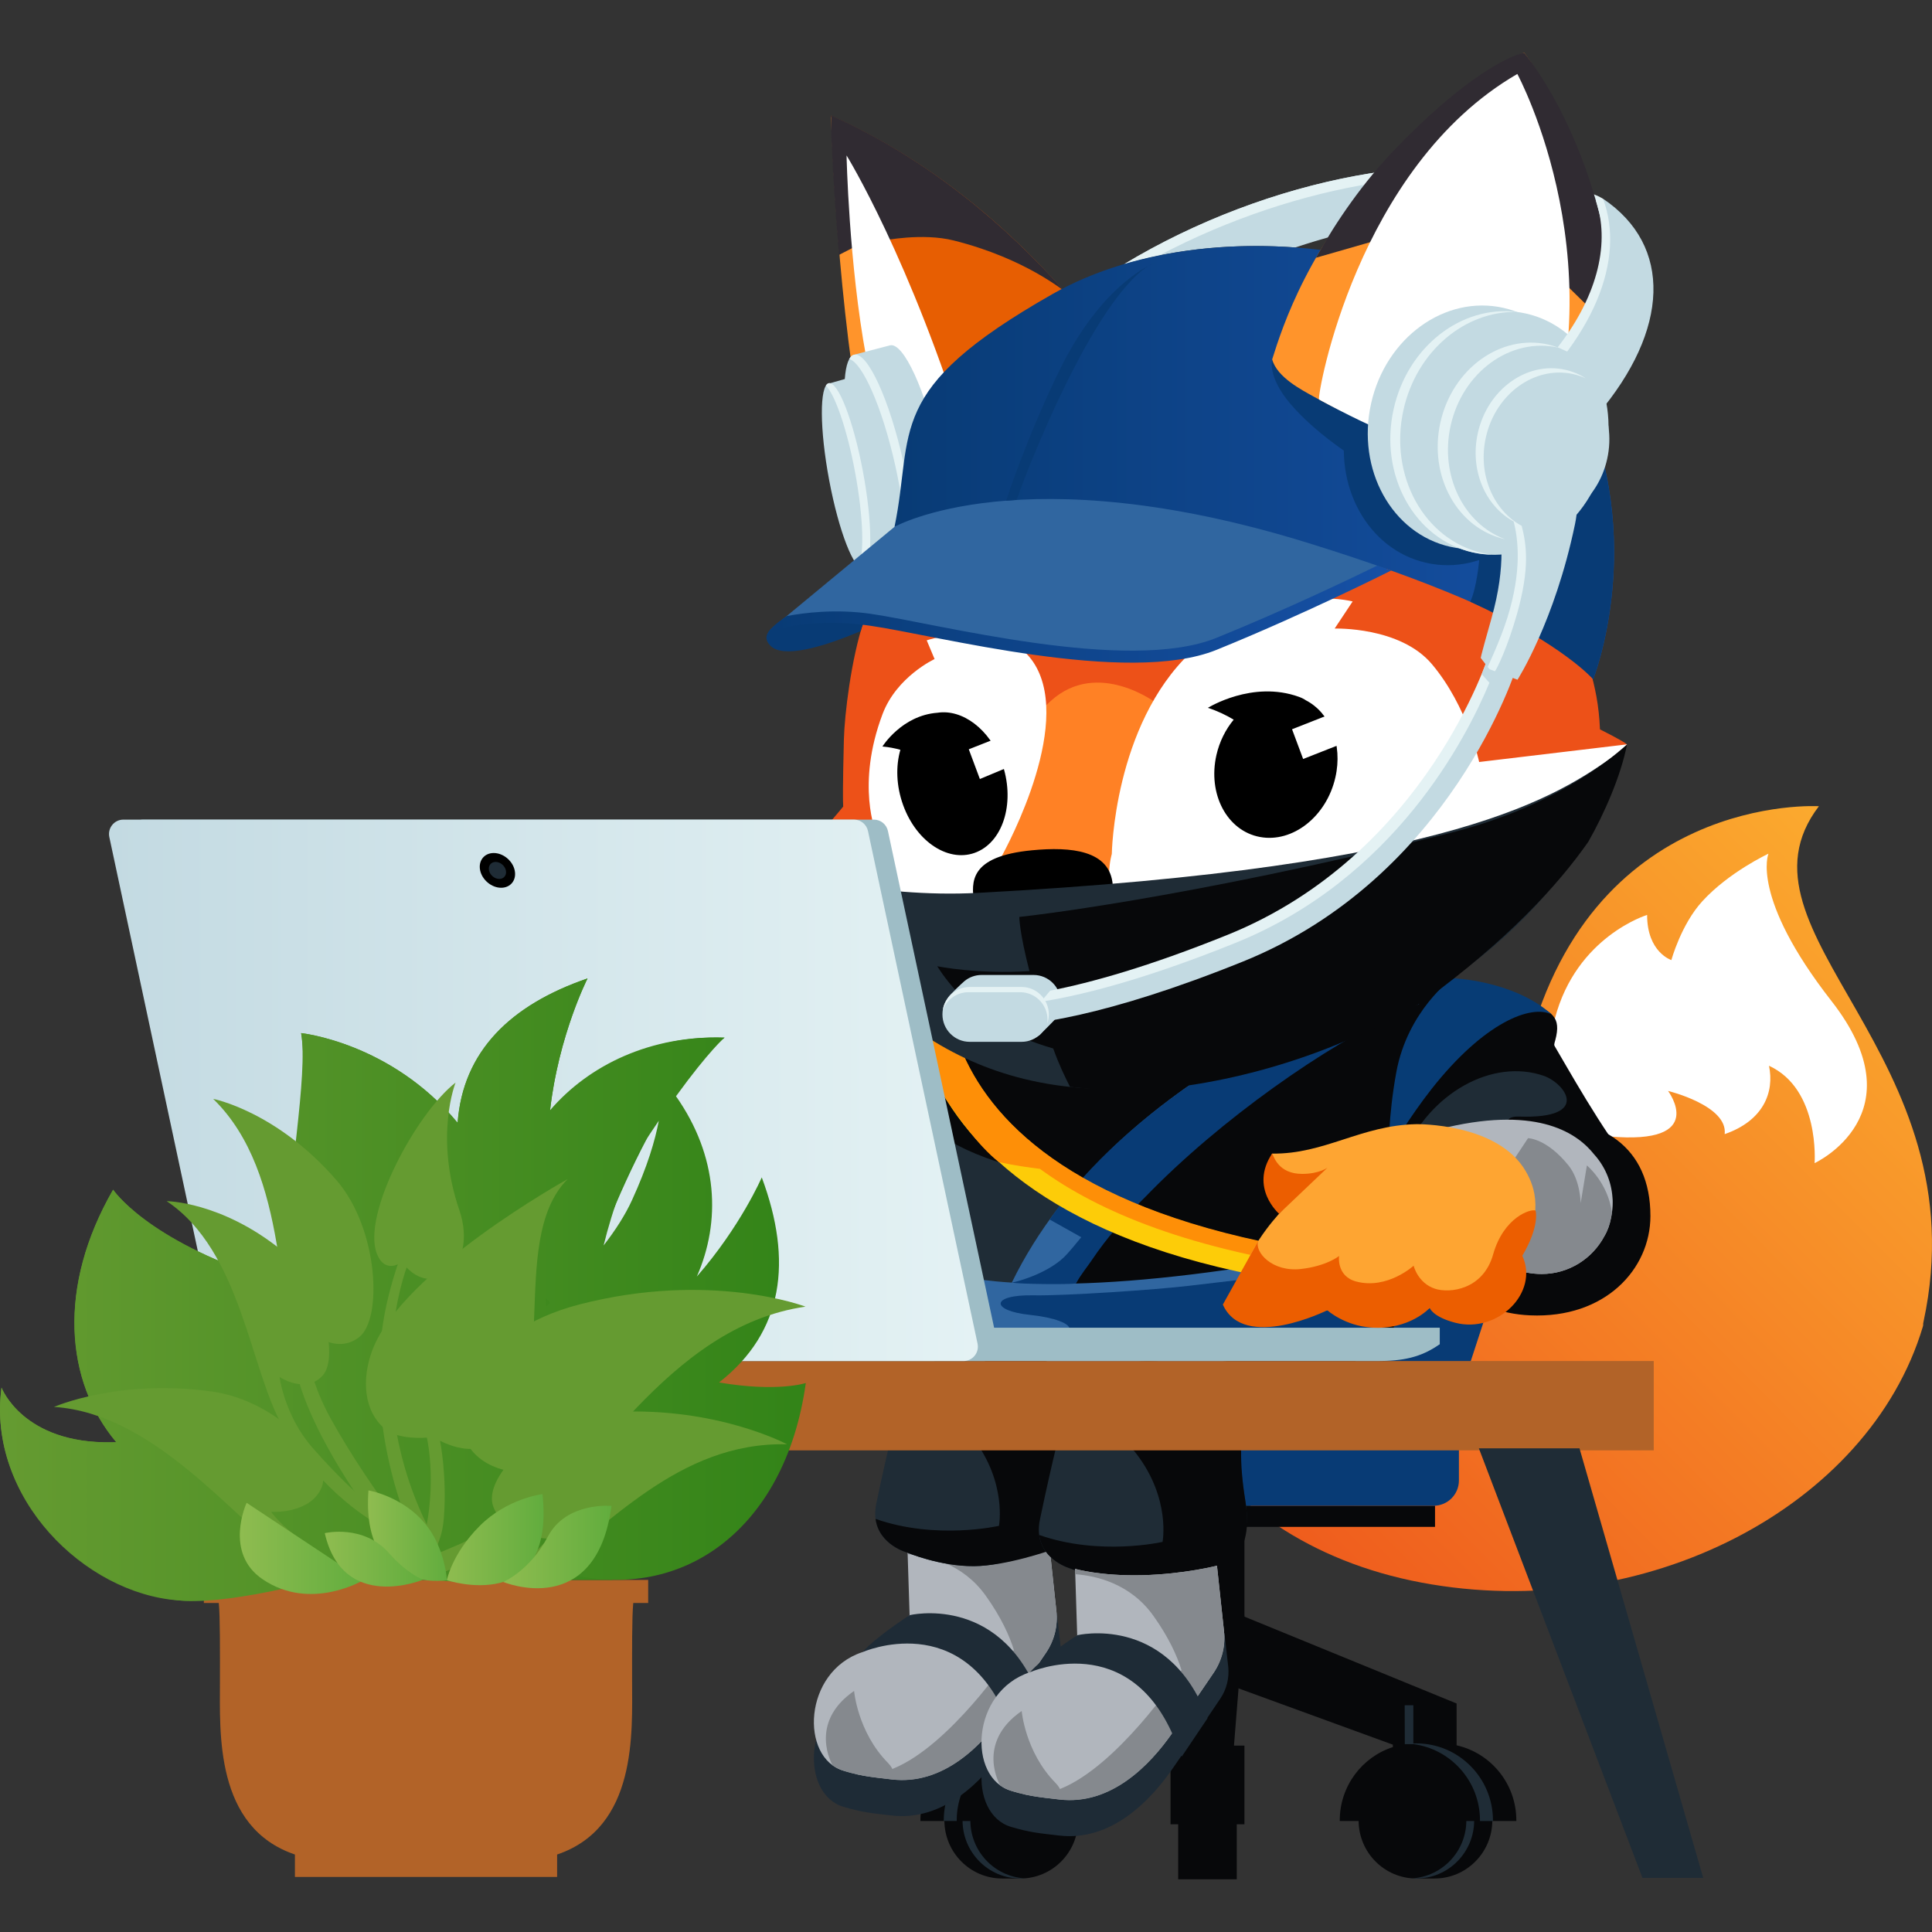 <svg width="200" height="200" viewBox="0 0 200 200" fill="none" xmlns="http://www.w3.org/2000/svg">
<rect x="0" y="0" width="200" height="200" fill="#333333" stroke="none"/>
<g clip-path="url(#clip0)">
<path fill-rule="evenodd" clip-rule="evenodd" d="M148.503 194.462C148.173 194.462 146.954 194.462 146.623 194.462C143.319 194.462 140.642 191.771 140.642 188.447C140.642 185.124 143.319 182.432 146.623 182.432C146.954 182.432 148.173 182.432 148.503 182.432C151.808 182.432 154.484 185.124 154.484 188.447C154.484 191.766 151.808 194.462 148.503 194.462Z" fill="#07080A"/>
<path fill-rule="evenodd" clip-rule="evenodd" d="M146.623 194.462C146.487 194.462 146.355 194.45 146.219 194.442C149.333 194.23 151.795 191.633 151.795 188.447C151.795 185.261 149.333 182.66 146.219 182.452C146.355 182.444 146.487 182.432 146.623 182.432C149.928 182.432 152.605 185.124 152.605 188.447C152.609 191.766 149.928 194.462 146.623 194.462Z" fill="#1F2C36"/>
<path fill-rule="evenodd" clip-rule="evenodd" d="M156.971 188.447C156.971 188.468 156.971 188.493 156.971 188.513H154.55H141.113H138.692C138.692 188.493 138.692 188.468 138.692 188.447C138.692 184.895 141.001 181.887 144.19 180.857V180.608L127.353 174.468L128.551 167.243L150.787 176.345V180.674C154.327 181.476 156.971 184.646 156.971 188.447Z" fill="#07080A"/>
<path fill-rule="evenodd" clip-rule="evenodd" d="M154.551 188.513H153.208C153.208 188.493 153.208 188.468 153.208 188.447C153.208 184.397 150.201 181.061 146.309 180.55L146.322 180.554H145.425L145.413 176.528H146.309V180.487C146.413 180.483 146.516 180.475 146.619 180.475C150.998 180.475 154.551 184.048 154.551 188.451C154.555 188.468 154.551 188.489 154.551 188.513Z" fill="#1F2C36"/>
<path fill-rule="evenodd" clip-rule="evenodd" d="M97.763 188.447C97.763 185.124 100.44 182.432 103.745 182.432C104.075 182.432 105.294 182.432 105.625 182.432C108.929 182.432 111.606 185.124 111.606 188.447C111.606 191.771 108.929 194.462 105.625 194.462C105.294 194.462 104.075 194.462 103.745 194.462C100.44 194.462 97.763 191.766 97.763 188.447Z" fill="#07080A"/>
<path fill-rule="evenodd" clip-rule="evenodd" d="M99.643 188.447C99.643 185.124 102.32 182.432 105.625 182.432C105.761 182.432 105.893 182.444 106.029 182.452C102.915 182.664 100.453 185.261 100.453 188.447C100.453 191.633 102.915 194.234 106.029 194.442C105.893 194.45 105.761 194.462 105.625 194.462C102.32 194.462 99.643 191.766 99.643 188.447Z" fill="#1F2C36"/>
<path fill-rule="evenodd" clip-rule="evenodd" d="M101.461 180.674V176.345L123.697 167.243V174.904L108.062 180.608V180.857C111.251 181.891 113.56 184.895 113.56 188.447C113.56 188.468 113.56 188.493 113.56 188.513H111.139H97.702H95.281C95.281 188.493 95.281 188.468 95.281 188.447C95.277 184.646 97.921 181.476 101.461 180.674Z" fill="#07080A"/>
<path fill-rule="evenodd" clip-rule="evenodd" d="M97.698 188.447C97.698 184.043 101.25 180.471 105.629 180.471C105.732 180.471 105.835 180.479 105.939 180.483V176.524H106.835V180.67H105.939V180.546C102.047 181.056 99.04 184.392 99.04 188.443C99.04 188.464 99.04 188.489 99.04 188.509H97.698C97.698 188.489 97.698 188.468 97.698 188.447Z" fill="#1F2C36"/>
<path fill-rule="evenodd" clip-rule="evenodd" d="M128.823 180.703H127.741L128.819 167.231H121.173L122.251 180.703H121.173V188.846H121.966V194.545H128.03V188.846H128.823V180.703Z" fill="#07080A"/>
<path d="M128.823 149.043H122.264V167.418H128.823V149.043Z" fill="#07080A"/>
<path fill-rule="evenodd" clip-rule="evenodd" d="M199.118 136.842C199.036 137.162 199.143 137.046 199.044 137.362C193.467 155.977 170.235 168.17 147.148 163.829C124.061 159.487 113.308 139.559 118.881 120.944C119.926 117.45 118.162 114.903 120.33 111.966C122.313 117.134 135.924 128.305 142.877 129.61C153.427 131.595 155.844 118.505 157.847 109.74C164.192 81.948 188.291 83.46 188.291 83.46C178.324 96.521 205.1 109.1 199.118 136.842Z" fill="url(#paint0_linear)"/>
<path fill-rule="evenodd" clip-rule="evenodd" d="M187.845 120.408C187.845 120.408 188.428 112.764 183.124 110.326C183.706 113.051 182.558 116.013 178.538 117.404C178.881 114.438 172.664 112.93 172.677 112.934C172.677 112.934 176.936 118.576 166.575 117.641C164.655 117.467 160.007 115.523 160.007 115.523C157.95 113.869 160.805 116.212 159.57 113.25C159.764 109.561 160.016 109.067 160.962 105.44C163.184 96.936 170.508 94.714 170.508 94.714C170.508 98.585 173.02 99.387 173.02 99.387C173.02 99.387 174.023 95.707 176.221 93.301C178.985 90.273 183.07 88.374 183.07 88.374C183.07 88.374 181.178 92.853 189.593 103.625C198.763 115.365 187.845 120.408 187.845 120.408Z" fill="white"/>
<path fill-rule="evenodd" clip-rule="evenodd" d="M150.486 146.306H126.833L135.92 118.501H159.574L150.486 146.306Z" fill="#083B75"/>
<path d="M148.553 155.873H112.618V158.062H148.553V155.873Z" fill="#07080A"/>
<path fill-rule="evenodd" clip-rule="evenodd" d="M148.416 155.873H113.44V149.937H151.027V153.247C151.031 154.697 149.862 155.873 148.416 155.873Z" fill="#083B75"/>
<path fill-rule="evenodd" clip-rule="evenodd" d="M91.034 137.299L98.28 130.241C100.25 135.417 101.952 142.467 101.952 142.467C101.866 142.862 101.771 143.257 101.676 143.647H148.429L147.305 142.916C147.305 142.916 140.171 141.599 137.953 142.438L144.542 138.23C144.542 138.23 143.682 135.002 143.368 130.773C143.666 130.981 143.963 131.188 144.285 131.409C144.285 131.409 146.884 129.942 150.201 129.556C150.337 131.421 154.125 131.01 161.053 131.01C169.066 131.01 169.678 123.279 168.81 121.538C166.179 115.365 160.297 112.519 160.863 109.009C161.148 105.943 159.991 107.663 157.591 106.732C156.385 106.263 157.88 105.378 155.872 106.096C155.426 105.843 154.988 105.648 154.567 105.531C155.864 104.119 156.657 103.35 156.657 103.35L146.739 100.069L98.14 101.921L98.094 101.194L94.736 102.054L94.455 102.067C94.455 102.067 94.434 102.096 94.401 102.142L91.125 104.385C91.125 104.385 89.271 109.083 86.247 111.883C84.268 113.715 81.744 115.934 80.125 116.304C74.602 117.683 70.376 122.477 70.145 128.181C69.872 134.96 75.354 140.457 82.389 140.457C85.664 140.452 88.696 139.26 91.034 137.299ZM145.074 120.595C145.074 120.595 145.698 120.724 146.52 121.143C147.702 121.742 149.292 122.93 150.056 125.161C150.052 125.206 150.052 125.248 150.048 125.293C147.454 125.946 147.342 130.029 147.342 130.029L143.406 128.999L145.074 120.595Z" fill="#1F2C36"/>
<path d="M103.795 140.943C108.173 140.353 110.164 142.089 104.782 138.595C104.282 138.271 104.48 137.316 105.071 136.045C101.77 134.699 99.374 141.541 103.795 140.943Z" fill="#07080A"/>
<path d="M105.757 120.998C112.358 122.693 113.159 124.404 113.159 124.404C113.159 124.404 106.996 131.907 105.067 136.045C105.257 136.124 105.451 136.223 105.645 136.36C108.983 138.679 117.245 141.138 117.245 141.138L118.422 142.895L101.609 141.387C101.787 142.089 101.89 142.505 101.89 142.505C101.824 142.804 101.754 143.099 101.684 143.398L139.46 145.014L146.896 143.647C146.896 143.647 140.167 141.603 137.949 142.442L144.475 138.271C144.475 138.271 143.616 135.044 143.302 130.814C143.6 131.022 143.897 131.23 144.219 131.45C144.219 131.45 144.446 131.321 144.851 131.134C144.537 130.495 144.273 129.859 144.075 129.228L143.356 129.041L145.169 120.661C145.169 120.661 145.132 119.639 145.206 119.681C148.011 113.026 154.571 109.561 159.793 111.364C162.04 112.141 164.77 115.834 157.281 115.589C152.179 115.423 164.51 124.641 162.994 125.318C161.313 126.07 163.172 123.856 159.85 123.694C155.059 123.461 151.993 124.247 150.019 125.306C150.023 125.318 149.994 125.26 149.99 125.306C147.396 125.958 147.293 130.071 147.293 130.071L146.756 129.93C146.743 130.083 146.739 130.233 146.735 130.382C147.693 130.058 148.862 129.751 150.139 129.601C150.205 130.129 150.296 130.644 150.399 131.151C152.237 129.938 154.629 128.87 156.711 129.568C160.4 130.802 159.532 125.252 159.607 129.066C167.534 128.97 169.108 128.322 169.512 126.116C169.88 124.105 169.975 122.755 169.108 121.019C165.844 117.022 162.118 110.263 160.862 108.165C161.709 105.482 160.962 104.829 158.562 103.899C157.355 103.429 155.112 103.683 153.101 104.401C152.654 104.148 154.922 105.693 154.501 105.581C155.798 104.169 156.591 103.4 156.591 103.4L146.673 100.118L145.132 100.177C141.848 101.099 117.431 107.887 112.849 107.384C110.652 107.143 107.388 104.534 104.447 101.73L98.069 101.975L98.024 101.248L94.665 102.108L94.385 102.121C94.385 102.121 94.364 102.15 94.331 102.196L92.633 103.359C90.621 109.54 91.509 117.342 105.757 120.998Z" fill="#07080A"/>
<path d="M156.463 117.903C151.506 117.114 149.866 122.244 149.866 122.244C149.866 122.244 151.708 120.931 153.295 120.915C158.941 120.852 159.264 118.352 156.463 117.903Z" fill="#07080A"/>
<path fill-rule="evenodd" clip-rule="evenodd" d="M146.892 99.545C146.892 99.545 146.289 99.238 146.376 100.895C146.52 100.85 146.594 100.829 146.594 100.829L146.892 99.545ZM146.892 103.945C146.557 102.524 146.413 101.556 146.376 100.895C143.608 101.73 115.506 110.704 104.741 132.775C95.764 132.21 93.575 129.963 93.575 129.963C93.575 129.963 92.398 130.013 93.116 135.571C93.319 137.133 94.224 139.098 94.224 139.098C94.224 139.098 98.177 146.804 137.498 139.048C139.047 136.892 142.93 133.527 139.762 129.265C127.308 131.72 118.112 132.692 111.354 132.871C118.096 120.67 137.312 107.509 146.892 103.945ZM95.868 120.645C89.13 104.426 98.507 101.269 98.507 101.269C89.031 103.089 84.962 107.762 84.962 107.762C84.975 107.771 84.119 110.309 88.353 113.516C93.484 117.392 91.914 117.878 95.868 120.645Z" fill="#3066A0"/>
<path d="M170.851 125.879C170.851 131.384 166.162 136.502 158.396 136.165C152.043 135.891 147.953 131.616 147.953 126.112C147.953 120.607 152.043 116.125 158.396 115.826C165.84 115.473 170.851 118.717 170.851 125.879Z" fill="#07080A"/>
<path fill-rule="evenodd" clip-rule="evenodd" d="M105.096 138.425C99.135 138.242 93.414 136.041 91.377 135.272C91.741 136.581 92.373 137.848 92.373 137.848C92.373 137.848 103.237 144.137 140.084 138.384C147.479 135.733 143.187 130.806 143.187 130.806C143.187 130.806 134.863 131.691 123.173 133.095C119.616 133.523 110.131 134.155 106.988 134.092C102.522 134.005 102.51 135.696 106.645 136.119C111.668 136.643 112.978 138.666 105.096 138.425Z" fill="#083B75"/>
<path d="M108.661 126.245L111.932 128.077C110.796 129.452 111.164 129.016 110.495 129.78C108.793 131.724 105.41 132.663 104.745 132.775C105.625 132.937 110.478 132.979 111.362 132.871C111.941 131.882 112.655 130.997 112.932 130.582C112.957 130.548 112.978 130.511 113.002 130.478C114.547 128.176 116.452 125.979 118.575 123.893C126.357 115.838 137.379 108.19 144.777 104.829H143.662C143.496 104.921 143.335 105.016 143.166 105.108C142.637 104.813 140.142 104.115 138.535 103.633C132.174 106.416 116.914 114.351 108.661 126.245Z" fill="#083B75"/>
<path fill-rule="evenodd" clip-rule="evenodd" d="M150.337 101.265C150.337 101.265 145.715 104.618 144.546 110.994C143.695 115.643 143.756 119.241 143.756 119.249C143.756 119.249 145.905 115.639 148.193 112.735C153.642 105.818 158.504 103.953 160.635 105.016C156.653 101.452 150.337 101.265 150.337 101.265Z" fill="#073C75"/>
<path fill-rule="evenodd" clip-rule="evenodd" d="M144.38 131.305C144.298 134.744 139.688 133.519 136.552 133.099C87.705 126.535 94.376 96.67 94.376 96.67L98.342 96.035C98.342 96.035 90.183 123.449 139.031 130.013C141.005 130.278 140.832 130.54 142.583 130.802L144.38 131.305Z" fill="#FDCC08"/>
<path fill-rule="evenodd" clip-rule="evenodd" d="M144.261 130.848C143.947 132.119 139.758 131.641 138.275 131.442C123.387 129.439 113.795 125.505 107.653 120.998C106.571 120.869 104.98 120.645 103.402 120.296C101.234 118.621 98.796 115.115 97.784 113.57C93.546 106.478 93.963 99.778 94.261 97.559L97.202 96.4C97.293 96.355 97.388 96.313 97.483 96.271L98.416 96.114C98.416 96.114 90.2 123.399 139.047 129.963C140.601 130.17 143.36 130.602 143.546 129.589C144.207 129.909 144.372 130.395 144.261 130.848Z" fill="#FE8F07"/>
<path fill-rule="evenodd" clip-rule="evenodd" d="M119.996 112.012C100.589 113.769 89.217 103.454 82.025 89.92C85.437 86.629 88.048 83.127 88.048 83.127C88.048 83.127 87.792 85.558 88.023 76.327C88.382 62.144 96.016 44.692 114.283 40.396C114.287 40.392 114.605 40.724 114.605 40.72C135.342 35.494 162.705 41.697 165.497 75.533C165.497 75.537 165.456 75.745 165.456 75.749C165.716 76.106 167.893 76.692 168.327 77.079C162.936 95.499 141.745 110.039 119.996 112.012Z" fill="#FF8125"/>
<path fill-rule="evenodd" clip-rule="evenodd" d="M162.965 64.321C163.94 67.744 165.419 70.444 165.629 75.504C165.629 75.508 168.001 76.68 168.43 77.062C168.36 77.427 167.6 77.951 167.513 78.312C161.176 80.444 151.444 79.064 151.444 79.064L119.773 72.829C119.773 72.829 113.663 68.134 108.768 72.567C107.624 73.601 104.447 77.049 102.522 76.892C97.665 76.493 96.52 86.177 93.311 89.192C87.172 91.913 84.309 92.807 82.979 93.023C82.479 92.192 82.062 91.315 81.595 90.455C81.579 90.306 81.418 90.285 81.203 90.185C84.186 87.29 87.288 83.497 87.288 83.497C87.288 83.497 87.346 83.422 87.288 83.497C87.251 83.028 87.238 81.391 87.358 76.572C87.42 74.029 88.11 68.188 89.427 64.283C97.14 55.003 110.578 52.464 134.07 52.473C143.918 52.468 155.319 58.334 162.965 64.321Z" fill="#ED5118"/>
<path fill-rule="evenodd" clip-rule="evenodd" d="M103.803 96.529C100.965 95.478 84.805 92.553 81.534 90.78C81.426 90.58 81.315 90.385 81.207 90.186C81.381 90.015 90.704 86.251 90.704 86.251C90.704 86.251 88.577 81.291 91.365 73.913C92.831 70.037 96.747 68.226 96.747 68.226L95.934 66.286C95.934 66.286 104.6 63.403 107.467 69.427C110.759 76.352 103.472 89.043 103.472 89.043C103.472 89.043 112.391 91.984 111.796 95.246C111.197 98.511 107.132 97.759 103.803 96.529ZM168.41 77.058C168.327 77.461 167.364 78.358 167.265 78.757C163.725 82.238 152.233 91.714 130.414 93.816C124.209 94.415 117.236 97.663 115.692 94.593C114.142 91.523 115.093 88.407 115.093 88.407C115.093 88.407 115.295 75.093 123.272 67.532C131.248 59.971 140.026 62.26 140.026 62.26L138.163 65.069C138.163 65.069 144.942 64.84 148.239 68.762C151.944 73.17 153.121 78.882 153.121 78.882L168.41 77.058Z" fill="white"/>
<path fill-rule="evenodd" clip-rule="evenodd" d="M106.831 88.021C110.854 87.635 114.927 88 115.192 91.627C115.345 93.725 113.052 95.561 109.33 96.213C105.608 96.865 101.11 95.495 100.833 93.413C100.552 91.324 100.296 88.648 106.831 88.021Z" fill="black"/>
<path fill-rule="evenodd" clip-rule="evenodd" d="M167.447 78.001C163.568 96.65 140.696 110.591 119.133 112.544C99.726 114.301 88.395 103.716 81.207 90.186C81.294 90.102 90.287 93.015 101.341 92.425C151.01 89.77 161.276 82.355 167.447 78.001Z" fill="#1F2C36"/>
<path fill-rule="evenodd" clip-rule="evenodd" d="M149.945 86.272C160.404 83.655 166.2 79.06 168.43 77.062C167.798 80.294 166.076 84.249 164.407 87.161C161.247 91.673 156.042 97.335 147.474 103.595C139.114 108.626 129.195 111.908 119.537 112.781C116.41 113.063 113.494 112.818 110.768 112.511C110.247 111.472 109.669 110.321 109.028 108.539C108.004 108.244 106.897 107.862 105.687 107.368C99.936 105.016 97.028 100.027 97.028 100.027C97.028 100.027 101.246 100.883 106.566 100.525C105.517 96.458 105.517 94.921 105.517 94.921C105.534 94.925 122.487 93.139 149.945 86.272Z" fill="#07080A"/>
<path fill-rule="evenodd" clip-rule="evenodd" d="M135.177 72.492C134.999 72.368 134.776 72.251 134.483 72.143C129.646 70.386 125.04 73.277 125.04 73.277C126.048 73.601 126.944 74.038 127.712 74.499C126.882 75.504 126.246 76.75 125.924 78.159C125.007 82.205 127.018 86.002 130.418 86.642C133.818 87.281 137.321 84.523 138.238 80.477C139.023 77.037 137.684 73.784 135.177 72.492ZM97.045 73.784C93.348 74.058 91.348 77.278 91.348 77.278C92.005 77.336 92.629 77.457 93.207 77.619C92.72 79.309 92.773 81.349 93.488 83.331C94.893 87.232 98.321 89.404 101.143 88.191C103.964 86.978 105.108 82.832 103.704 78.931C102.456 75.479 99.631 73.385 97.045 73.784Z" fill="black"/>
<path fill-rule="evenodd" clip-rule="evenodd" d="M140.997 72.642L133.752 75.492L134.9 78.57L142.146 75.72L140.997 72.642ZM100.288 77.565L101.436 80.643L105.93 78.765L105.059 75.687L100.288 77.565Z" fill="white"/>
<path fill-rule="evenodd" clip-rule="evenodd" d="M123.317 46.844C124.153 46.819 123.75 46.835 123.461 46.848C123.416 46.84 123.371 46.835 123.317 46.844ZM123.296 46.848C123.305 46.848 123.313 46.848 123.317 46.848C123.296 46.852 123.284 46.852 123.276 46.856C123.284 46.852 123.288 46.848 123.296 46.848Z" fill="#07080A"/>
<path fill-rule="evenodd" clip-rule="evenodd" d="M132.029 56.062C125.887 55.676 118.827 55.896 110.797 57.08C107.384 57.583 104.501 58.23 102.014 58.962C102.068 57.479 101.779 54.625 102.436 51.908C103.906 45.83 106.182 44.131 106.182 44.131C119.43 39.05 133.896 41.339 133.896 41.339C133.896 41.339 132.674 46.358 132.199 50.387C131.942 52.568 131.967 54.712 132.029 56.062Z" fill="white"/>
<path d="M116.828 51.987C116.65 52.124 116.439 52.24 116.224 52.328C114.527 53.034 112.783 53.37 111.057 53.715C111.693 53.142 112.337 52.602 112.924 52.024C114.688 50.292 116.299 48.489 117.278 46.445C117.55 45.876 117.745 45.273 117.84 44.7C118.034 43.525 117.303 42.984 115.923 42.951C114.481 42.918 113.097 43.541 111.701 43.815C111.321 43.89 110.978 44.006 110.615 43.932C110.404 43.886 110.107 43.936 109.863 44.019C109.512 44.135 109.165 44.301 108.83 44.476C108.281 44.767 108.153 44.949 108.178 45.419C108.198 45.768 108.281 46.104 108.301 46.457C108.326 46.881 108.421 47.322 108.285 47.754C108.078 48.414 108.198 48.942 108.504 49.436C108.582 49.561 108.743 49.64 108.884 49.723C109.02 49.802 109.177 49.86 109.367 49.943C109.549 49.39 109.76 48.821 109.921 48.256C110.231 47.16 110.706 46.117 111.734 45.215C111.85 45.111 111.986 44.991 112.127 44.941C112.602 44.775 113.085 44.596 113.572 44.492C114.651 44.26 115.031 44.65 114.63 45.531C114.605 45.585 114.593 45.643 114.556 45.697C113.886 46.673 113.271 47.679 112.519 48.626C111.177 50.317 109.756 51.978 107.872 53.341C107.289 53.761 107.339 54.105 107.992 54.351C107.702 54.45 107.446 54.517 107.207 54.629C107.087 54.683 106.934 54.808 106.909 54.907C106.839 55.161 106.79 55.427 106.802 55.676C106.81 55.838 106.889 56.045 107.029 56.104C107.12 56.141 107.401 55.979 107.55 55.859C107.926 55.555 108.318 55.385 108.793 55.31C110.14 55.098 111.395 55.281 112.684 55.402C113.688 55.497 114.708 55.58 115.745 55.605C116.443 55.622 116.972 55.248 117.224 54.65C117.344 54.367 117.447 54.06 117.451 53.782C117.455 53.2 117.406 52.631 117.336 52.074C117.311 51.833 117.121 51.767 116.828 51.987ZM109.681 54.018C111.272 53.009 112.54 51.742 113.82 50.491C112.907 51.654 111.875 52.739 110.677 53.703C110.429 53.902 110.024 53.939 109.681 54.018ZM128.427 48.327C128.291 48.115 128.105 48.036 127.832 48.281C127.444 48.63 126.952 48.734 126.407 48.788C126.527 47.911 126.634 47.068 126.75 46.233C126.919 45.003 127.105 43.786 127.258 42.586C127.328 42.029 127.126 41.871 126.448 41.933C125.688 42.004 124.924 42.062 124.176 42.203C123.396 42.353 122.644 42.557 122.053 43.159C120.479 44.763 119.1 46.462 117.906 48.265C117.6 48.726 117.356 49.216 117.146 49.71C116.931 50.213 117.059 50.433 117.621 50.562C117.893 50.624 117.992 50.765 118.079 50.969C118.269 51.409 118.534 51.455 118.98 51.114C119.269 50.894 119.55 50.716 119.938 50.728C120.095 50.732 120.264 50.682 120.426 50.637C121.372 50.375 122.26 50.549 123.197 50.599C123.189 50.72 123.177 50.803 123.177 50.882C123.206 51.875 123.181 52.884 123.548 53.836C123.9 54.741 124.705 55.19 125.697 55.398C125.535 55.048 125.246 54.708 125.221 54.338C125.155 53.258 125.188 52.178 125.188 51.11C125.188 51.06 125.246 51.006 125.312 50.898C125.304 52.352 125.003 53.806 125.911 55.165C125.998 53.661 126.077 52.278 126.155 50.898C126.523 50.903 126.845 50.923 127.171 50.907C127.873 50.869 128.369 50.57 128.6 50.055C128.881 49.428 128.762 48.855 128.427 48.327ZM123.152 48.996C122.396 49 121.644 49.004 120.834 49.008C121.297 47.322 122.177 45.839 123.235 44.38C123.478 44.771 123.416 47.936 123.152 48.996Z" fill="#1F2C36"/>
<path fill-rule="evenodd" clip-rule="evenodd" d="M165.022 24.078C157.025 21.021 145.405 21.851 134.086 25.619C128.076 25.175 121.921 25.703 116.365 27.348C131.219 18.374 150.358 14.673 161.924 19.097C166.629 20.896 169.434 23.8 170.425 27.327C169.037 26.031 167.245 24.93 165.022 24.078Z" fill="#C3DAE2"/>
<path fill-rule="evenodd" clip-rule="evenodd" d="M170.198 27.14C168.947 24.165 166.274 21.723 162.127 20.136C151.44 16.048 134.284 18.902 120.021 26.438C118.777 26.687 117.559 26.994 116.361 27.348C131.215 18.374 150.354 14.673 161.92 19.097C162.569 19.346 163.424 19.683 164.2 19.87C165.258 20.127 165.943 20.576 165.943 20.576C165.943 20.576 169.756 24.971 170.417 27.327C170.355 27.26 170.273 27.202 170.198 27.14ZM97.879 53.025C97.896 53.245 97.908 53.47 97.937 53.686C97.883 53.474 97.859 53.254 97.817 53.042C97.838 53.034 97.859 53.029 97.879 53.025ZM101.093 58.987C101.077 58.879 101.056 58.771 101.043 58.663C101.072 58.779 101.089 58.899 101.118 59.012C101.11 59.007 101.101 58.995 101.093 58.987Z" fill="#E4F2F4"/>
<path fill-rule="evenodd" clip-rule="evenodd" d="M86.024 12.105C86.024 12.105 86.049 12.978 86.119 14.494C86.437 21.457 87.664 42.012 91.514 54.197C96.198 69.036 121.859 47.38 121.859 47.38C121.859 47.38 110.611 23.098 86.024 12.105Z" fill="#FF942B"/>
<path fill-rule="evenodd" clip-rule="evenodd" d="M104.162 58.085C100.172 46.424 92.662 35.71 92.36 29.005C92.29 27.489 86.024 11.969 86.024 11.969C110.611 22.965 121.855 47.243 121.855 47.243C121.855 47.243 112.577 55.069 104.162 58.085Z" fill="#E75E02"/>
<path fill-rule="evenodd" clip-rule="evenodd" d="M98.738 24.897C95.487 24.078 91.443 24.905 91.443 24.905L89.427 20.435L89.841 24.847L86.85 26.388C86.42 21.399 86.189 17.141 86.077 14.64C86.007 13.123 86.036 11.94 86.036 11.94C96.272 16.517 104.319 23.551 110.082 30.023C110.123 30.206 106.294 26.799 98.738 24.897Z" fill="#302B32"/>
<path fill-rule="evenodd" clip-rule="evenodd" d="M100.246 46.266C103.448 56.677 95.335 54.396 95.335 54.396C95.335 54.396 92.592 52.714 89.667 36.965C87.87 27.294 87.635 16.09 87.635 16.09C87.635 16.09 94.248 26.75 100.246 46.266Z" fill="white"/>
<path fill-rule="evenodd" clip-rule="evenodd" d="M97.243 46.848C95.814 40.405 93.534 35.436 92.146 35.748C92.026 35.773 88.428 36.716 88.428 36.716C88.552 36.687 88.705 36.882 88.428 36.716C87.882 36.836 87.56 37.771 87.453 39.237L85.937 39.669C85.887 39.661 85.838 39.661 85.788 39.674C84.822 39.931 84.842 44.426 85.838 49.723C86.833 55.015 88.428 59.099 89.394 58.846C89.444 58.833 89.494 58.804 89.539 58.767L91.501 58.276L91.481 58.169C91.518 58.148 91.559 58.131 91.596 58.094C92.331 59.431 93.034 60.171 93.591 60.042C93.596 60.042 93.596 60.038 93.6 60.038L97.441 59.149L97.412 59.024C98.697 58.459 98.631 53.121 97.243 46.848Z" fill="#C3DAE2"/>
<path fill-rule="evenodd" clip-rule="evenodd" d="M93.587 60.046C93.484 60.071 93.373 60.054 93.261 60.021C94.108 58.571 93.914 53.765 92.687 48.235C91.365 42.274 89.312 37.58 87.916 37.16C88.056 36.919 88.221 36.761 88.415 36.72C89.803 36.408 92.084 41.381 93.513 47.82C94.942 54.259 94.975 59.734 93.587 60.046Z" fill="#E4F2F4"/>
<path fill-rule="evenodd" clip-rule="evenodd" d="M89.378 58.841C89.213 58.883 89.027 58.791 88.833 58.6C89.502 57.578 89.386 53.507 88.502 48.796C87.676 44.405 86.441 40.857 85.491 39.914C85.573 39.79 85.664 39.703 85.772 39.673C86.738 39.416 88.333 43.504 89.328 48.796C90.324 54.089 90.349 58.588 89.378 58.841Z" fill="#E4F2F4"/>
<path fill-rule="evenodd" clip-rule="evenodd" d="M102.101 58.555C102.101 58.555 89.89 61.06 89.109 65.326C84.97 67.079 81.05 68.151 79.757 66.851C77.498 64.578 85.024 62.846 87.916 61.878C90.811 60.906 102.101 58.555 102.101 58.555Z" fill="#083B75"/>
<path fill-rule="evenodd" clip-rule="evenodd" d="M92.6 54.538L79.757 65.164C79.757 65.164 83.372 63.399 90.121 64.371C96.867 65.339 116.695 70.602 125.924 66.863C135.152 63.124 143.963 58.692 143.963 58.692C143.963 58.692 105.546 44.015 92.6 54.538Z" fill="#3066A0"/>
<path fill-rule="evenodd" clip-rule="evenodd" d="M81.442 63.773C83.21 63.44 86.49 63.016 90.121 63.54C96.867 64.508 116.695 69.771 125.924 66.032C132.901 63.203 139.7 59.959 142.571 58.555C143.5 58.887 144.008 59.062 144.008 59.062C144.008 59.062 135.152 63.536 125.928 67.275C116.704 71.013 96.875 65.75 90.126 64.782C83.38 63.814 79.509 65.476 79.509 65.476C79.997 64.707 81.442 63.773 81.442 63.773Z" fill="url(#paint1_linear)"/>
<path fill-rule="evenodd" clip-rule="evenodd" d="M92.6 54.538C92.6 54.538 105.852 47.06 135.387 56.199C162.172 64.487 164.923 70.324 164.923 70.324C164.923 70.324 170.657 55.95 163.477 40.621C156.777 26.313 126.506 20.472 108.95 30.443C91.394 40.413 94.665 44.567 92.6 54.538Z" fill="url(#paint2_linear)"/>
<path fill-rule="evenodd" clip-rule="evenodd" d="M153.125 57.973C153.125 57.973 152.902 60.748 152.204 62.289C161.854 66.747 164.923 70.324 164.923 70.324C164.923 70.324 170.57 56.149 163.618 40.941C153.472 36.952 136.015 34.638 131.694 37.206C131.694 37.206 131.157 38.938 133.557 41.776C136.123 44.812 140.002 47.242 140.002 47.242C140.002 47.242 140.675 53.806 145.814 57.121C148.329 58.742 153.125 57.973 153.125 57.973Z" fill="#083B75"/>
<path fill-rule="evenodd" clip-rule="evenodd" d="M153.163 33.533C159.21 34.896 162.882 41.535 161.358 48.364C159.834 55.194 153.704 59.622 147.652 58.264C141.6 56.906 137.932 50.263 139.456 43.433C140.977 36.603 147.115 32.171 153.163 33.533Z" fill="#083B75"/>
<path fill-rule="evenodd" clip-rule="evenodd" d="M105.236 51.754C105.236 51.754 107.331 45.743 110.78 38.888C116.311 27.904 119.455 27.256 119.455 27.256C119.455 27.256 114.221 29.196 109.817 38.057C106.401 44.929 104.15 51.829 104.15 51.829L105.236 51.754Z" fill="#083B75"/>
<path fill-rule="evenodd" clip-rule="evenodd" d="M131.694 37.206C132.752 33.837 135.524 25.113 144.232 16.094C153.117 6.888 157.777 5.459 157.777 5.459C157.777 5.459 169.719 20.049 164.473 49.897C157.302 49.536 144.236 45.643 135.995 41.057C134.793 40.384 132.207 39.079 131.694 37.206Z" fill="#FF942B"/>
<path fill-rule="evenodd" clip-rule="evenodd" d="M157.777 5.455C157.777 5.455 166.716 15.948 167.364 34.634L154.051 21.561L136.226 26.683C138.333 22.903 141.096 18.885 144.492 15.367C153.386 6.161 157.777 5.455 157.777 5.455Z" fill="#302B32"/>
<path fill-rule="evenodd" clip-rule="evenodd" d="M155.335 48.659C147.805 46.91 141.968 44.314 136.544 41.356C136.333 40.92 140.472 17.269 157.074 7.656C157.074 7.656 168.257 28.349 158.458 50.333C157.178 49.34 156.951 49.033 155.335 48.659Z" fill="white"/>
<path fill-rule="evenodd" clip-rule="evenodd" d="M101.622 100.928H106.992C108.549 100.928 109.813 102.2 109.813 103.766C109.813 104.509 109.528 105.187 109.061 105.693C108.971 105.793 107.74 107.039 107.636 107.123C107.153 107.517 107.665 106.603 106.992 106.603H101.622C100.064 106.603 98.8 105.332 98.8 103.766C98.8 103.263 97.929 103.679 98.156 103.271C98.329 102.964 99.556 101.801 99.825 101.577C100.312 101.169 100.936 100.928 101.622 100.928Z" fill="#C3DAE2"/>
<path fill-rule="evenodd" clip-rule="evenodd" d="M100.383 102.175H105.753C107.31 102.175 108.574 103.446 108.574 105.012C108.574 106.578 107.31 107.85 105.753 107.85H100.383C98.825 107.85 97.561 106.578 97.561 105.012C97.557 103.446 98.821 102.175 100.383 102.175Z" fill="#C3DAE2"/>
<path fill-rule="evenodd" clip-rule="evenodd" d="M159.78 35.507C164.448 37.447 166.476 43.292 164.312 48.559C162.147 53.831 156.608 56.532 151.94 54.591C147.272 52.651 145.244 46.806 147.408 41.539C149.573 36.267 155.112 33.567 159.78 35.507Z" fill="#C3DAE2"/>
<path d="M108.714 102.553C112.903 101.739 118.885 100.081 127.076 96.774C147.681 88.453 154.166 67.719 154.228 67.511L156.207 68.114C156.141 68.33 149.395 89.999 127.844 98.702C113.552 104.472 111.222 103.7 107.752 103.7L108.714 102.553Z" fill="#E4F2F4"/>
<path d="M103.113 106.2C101.651 106.2 100.961 106.042 100.874 106.018L101.37 104.003C101.428 104.015 108.413 105.473 127.902 97.605C144.376 90.954 151.824 76.368 154.183 70.681C153.757 70.195 153.386 69.784 153.386 69.784L153.869 68.558C153.869 68.558 155.054 68.367 155.059 68.346L157.037 68.949C156.971 69.165 150.225 90.834 128.675 99.537C114.378 105.303 106.583 106.2 103.113 106.2Z" fill="#C3DAE2"/>
<path fill-rule="evenodd" clip-rule="evenodd" d="M166.373 47.521C165.898 49.648 164.746 51.413 163.246 52.602C163.246 53.05 163.18 53.603 163.039 54.28C160.945 64.358 157.091 70.365 157.091 70.365L154.187 69.281L153.291 68.118C153.291 68.118 153.121 68.504 154.398 64.005C155.947 58.538 155.459 54.911 154.873 52.959C152.398 51.172 151.11 47.758 151.89 44.26C152.894 39.744 156.955 36.811 160.953 37.713C164.952 38.614 167.381 43.005 166.373 47.521Z" fill="#C3DAE2"/>
<path fill-rule="evenodd" clip-rule="evenodd" d="M155.641 31.872C161.689 33.234 165.361 39.873 163.837 46.702C162.312 53.532 156.182 57.961 150.131 56.602C144.079 55.244 140.411 48.601 141.935 41.771C143.455 34.942 149.594 30.509 155.641 31.872Z" fill="#C3DAE2"/>
<path fill-rule="evenodd" clip-rule="evenodd" d="M157.975 32.458C164.023 33.82 167.695 40.459 166.171 47.288C164.646 54.118 158.516 58.547 152.464 57.188C146.417 55.825 142.744 49.187 144.269 42.357C145.793 35.528 151.927 31.095 157.975 32.458Z" fill="#C3DAE2"/>
<path fill-rule="evenodd" clip-rule="evenodd" d="M161.251 35.955C165.588 30.376 166.617 24.926 165.216 20.796C170.132 22.953 173.21 29.217 165.782 37.97L161.251 35.955Z" fill="#E4F2F4"/>
<path fill-rule="evenodd" clip-rule="evenodd" d="M156.042 42.914C165.208 35.095 168.248 26.758 165.948 20.576C173.164 25.428 172.817 34.157 165.39 42.914H156.042Z" fill="#C3DAE2"/>
<path fill-rule="evenodd" clip-rule="evenodd" d="M150.172 44.052C149.023 49.208 151.51 54.226 155.802 55.817C155.798 55.817 155.794 55.817 155.79 55.817C150.862 54.708 147.871 49.295 149.11 43.732C150.349 38.17 155.348 34.555 160.276 35.669C160.639 35.752 160.986 35.86 161.325 35.989C156.401 34.884 151.411 38.494 150.172 44.052Z" fill="#E4F2F4"/>
<path fill-rule="evenodd" clip-rule="evenodd" d="M162.878 38.73C158.88 37.829 154.819 40.762 153.815 45.278C152.964 49.104 154.579 52.834 157.525 54.434C158.012 56.349 158.396 58.767 157.033 63.581C156.075 66.963 154.972 69.235 154.753 69.489L154.191 69.277L154.005 69.036C154.005 69.036 155.323 66.257 156.05 63.922C157.541 59.145 157.182 55.9 156.694 53.985C153.749 52.386 152.13 48.655 152.985 44.829C153.989 40.313 158.049 37.38 162.048 38.282C162.816 38.456 163.523 38.759 164.163 39.167C163.754 38.984 163.324 38.834 162.878 38.73Z" fill="#E4F2F4"/>
<path fill-rule="evenodd" clip-rule="evenodd" d="M145.289 42.424C143.769 49.253 147.437 55.892 153.485 57.254C153.795 57.325 154.104 57.371 154.414 57.408C153.766 57.392 153.117 57.325 152.464 57.18C146.417 55.817 142.744 49.178 144.269 42.349C145.71 35.868 151.308 31.56 157.046 32.295C151.68 32.158 146.648 36.329 145.289 42.424Z" fill="#E4F2F4"/>
<path fill-rule="evenodd" clip-rule="evenodd" d="M100.246 102.715H105.616C107.174 102.715 108.438 103.986 108.438 105.552C108.438 105.693 108.425 105.831 108.405 105.968C108.512 105.669 108.574 105.345 108.574 105.008C108.574 103.442 107.31 102.171 105.753 102.171H100.383C98.966 102.171 97.793 103.222 97.594 104.593C97.983 103.5 99.023 102.715 100.246 102.715Z" fill="#E4F2F4"/>
<path fill-rule="evenodd" clip-rule="evenodd" d="M106.616 185.884L103.158 184.666V180.853H106.616V185.884Z" fill="#1E2B36"/>
<path fill-rule="evenodd" clip-rule="evenodd" d="M99.436 167.435L94.161 170.937C94.161 170.937 91.943 173.23 89.266 174.771C83.132 176.79 82.797 185.722 87.333 187.047C89.279 187.616 90.134 187.687 92.311 187.94C97.668 188.559 101.7 184.363 103.985 181.081C106.286 177.775 108.124 175.033 108.979 173.762C109.631 172.789 109.921 171.618 109.797 170.451L109.404 166.994C109.404 166.994 105.261 164.61 100.911 164.722C96.561 164.834 99.436 167.435 99.436 167.435Z" fill="#1E2B36"/>
<path fill-rule="evenodd" clip-rule="evenodd" d="M93.942 160.331L94.161 167.198C94.161 167.198 91.943 169.491 89.266 171.032C83.132 173.051 82.797 181.983 87.333 183.308C89.279 183.877 90.134 183.948 92.311 184.201C97.668 184.82 101.7 180.624 103.985 177.342C106.013 174.43 107.388 172.42 108.268 171.115C109.136 169.831 109.52 168.282 109.355 166.741L108.632 160.002C108.632 160.002 105.261 160.879 100.907 160.987C96.553 161.095 93.942 160.331 93.942 160.331Z" fill="#B1B6BD"/>
<path fill-rule="evenodd" clip-rule="evenodd" d="M109.363 166.84L108.628 160.002C108.628 160.002 105.257 160.879 100.903 160.987C96.553 161.095 93.943 160.331 93.943 160.331L93.955 160.883C96.103 161.041 99.647 161.834 102.039 165.179C103.654 167.439 104.509 169.366 104.96 170.808C104.65 171.252 104.328 171.718 103.981 172.216C101.696 175.498 94.732 184.226 89.374 183.607C87.197 183.354 87.147 182.207 87.416 182.286C88.18 182.51 88.663 183.674 88.676 183.678C88.663 183.678 89.411 183.836 89.634 183.865C90.394 183.993 91.171 184.077 92.311 184.21C97.665 184.853 101.7 180.633 103.985 177.351C104.241 176.981 104.485 176.628 104.72 176.291C104.819 176.15 104.906 176.021 105.001 175.884C105.133 175.693 105.269 175.498 105.393 175.315C105.509 175.149 105.612 174.995 105.724 174.837C105.819 174.7 105.918 174.555 106.009 174.422C106.129 174.248 106.24 174.085 106.352 173.919C106.422 173.815 106.496 173.707 106.567 173.608C106.678 173.446 106.781 173.292 106.889 173.138C106.951 173.047 107.017 172.951 107.075 172.868C107.178 172.715 107.273 172.578 107.372 172.432C107.426 172.357 107.479 172.274 107.529 172.204C107.624 172.062 107.711 171.938 107.798 171.805C107.843 171.742 107.888 171.672 107.93 171.61C108.016 171.481 108.095 171.364 108.173 171.248C108.202 171.202 108.24 171.153 108.268 171.111C108.285 171.086 108.306 171.057 108.322 171.028C109.157 169.802 109.524 168.319 109.363 166.84Z" fill="#85898E"/>
<path fill-rule="evenodd" clip-rule="evenodd" d="M88.415 175.045C88.415 175.045 88.775 179.283 91.898 182.469C93.406 184.006 91.427 184.189 88.8 183.69C86.837 183.321 86.189 182.743 86.189 182.743C86.189 182.743 83.599 178.373 88.415 175.045Z" fill="#85898E"/>
<path fill-rule="evenodd" clip-rule="evenodd" d="M94.162 167.202C94.162 167.202 103.266 165 107.434 175.236C107.512 175.427 107.578 175.614 107.649 175.801L104.988 179.76C104.79 179.299 104.592 178.817 104.389 178.298C99.713 166.375 89.27 171.036 89.27 171.036C90.679 169.441 94.162 167.202 94.162 167.202Z" fill="#1E2B36"/>
<path fill-rule="evenodd" clip-rule="evenodd" d="M93.091 145.359C93.091 145.359 92.059 149.201 90.716 155.64C89.882 159.649 93.918 160.729 93.918 160.729C93.918 160.729 97.276 162.154 100.837 162.129C104.191 162.105 107.859 160.418 107.859 160.418C107.859 160.418 113.056 160.418 111.99 153.771C110.59 145.055 112.135 145.155 112.135 145.155C112.135 145.155 102.873 132.285 93.091 145.359Z" fill="#1F2C36"/>
<path fill-rule="evenodd" clip-rule="evenodd" d="M112.92 143.875C112.92 143.875 99.825 132.522 93.088 145.359C93.088 145.359 92.984 145.737 92.807 146.451C95.041 145.994 98.474 145.915 100.717 148.852C104.274 153.513 103.411 157.954 103.411 157.954C103.411 157.954 96.938 159.446 90.638 157.236C90.993 159.944 93.918 160.725 93.918 160.725C93.918 160.725 97.276 162.15 100.837 162.125C104.191 162.1 108.739 160.488 108.739 160.488C108.739 160.488 113.06 160.414 111.99 153.767C110.59 145.055 112.92 143.875 112.92 143.875Z" fill="#07080A"/>
<path fill-rule="evenodd" clip-rule="evenodd" d="M110.028 147.02C110.028 147.02 108.995 150.863 107.653 157.302C106.818 161.311 110.854 162.391 110.854 162.391C110.854 162.391 114.213 163.816 117.773 163.791C121.128 163.766 124.796 162.08 124.796 162.08C124.796 162.08 129.992 162.08 128.927 155.433C127.526 146.717 129.071 146.817 129.071 146.817C129.071 146.817 119.81 133.947 110.028 147.02Z" fill="#1F2C36"/>
<path fill-rule="evenodd" clip-rule="evenodd" d="M129.856 145.537C129.856 145.537 116.761 134.184 110.024 147.02C110.024 147.02 109.921 147.398 109.743 148.113C111.978 147.656 115.411 147.577 117.654 150.514C121.21 155.175 120.347 159.616 120.347 159.616C120.347 159.616 113.874 161.108 107.574 158.898C107.93 161.606 110.854 162.387 110.854 162.387C110.854 162.387 114.213 163.812 117.773 163.787C121.128 163.762 125.676 162.15 125.676 162.15C125.676 162.15 129.997 162.076 128.927 155.429C127.526 146.717 129.856 145.537 129.856 145.537Z" fill="#07080A"/>
<path fill-rule="evenodd" clip-rule="evenodd" d="M116.786 169.512L111.511 173.014C111.511 173.014 109.293 175.307 106.616 176.848C100.482 178.867 100.147 187.799 104.683 189.124C106.628 189.693 107.483 189.764 109.66 190.017C115.018 190.636 119.05 186.44 121.334 183.159C123.635 179.852 125.473 177.11 126.328 175.839C126.981 174.867 127.27 173.695 127.146 172.528L126.754 169.071C126.754 169.071 122.611 166.687 118.261 166.799C113.911 166.911 116.786 169.512 116.786 169.512Z" fill="#1E2B36"/>
<path fill-rule="evenodd" clip-rule="evenodd" d="M111.292 162.408L111.511 169.275C111.511 169.275 109.293 171.568 106.616 173.109C100.482 175.128 100.147 184.06 104.683 185.385C106.628 185.954 107.483 186.025 109.66 186.278C115.018 186.897 119.05 182.701 121.334 179.42C123.362 176.507 124.738 174.497 125.618 173.192C126.485 171.909 126.87 170.359 126.704 168.818L125.981 162.08C125.981 162.08 122.611 162.956 118.257 163.064C113.903 163.172 111.292 162.408 111.292 162.408Z" fill="#B1B6BD"/>
<path fill-rule="evenodd" clip-rule="evenodd" d="M126.713 168.918L125.977 162.08C125.977 162.08 122.607 162.956 118.253 163.064C113.903 163.172 111.292 162.408 111.292 162.408L111.305 162.96C113.453 163.118 116.997 163.912 119.389 167.256C121.004 169.516 121.859 171.443 122.309 172.885C121.999 173.329 121.677 173.795 121.33 174.293C119.046 177.575 112.081 186.303 106.723 185.684C104.547 185.431 104.497 184.284 104.765 184.363C105.53 184.588 106.013 185.751 106.025 185.755C106.013 185.755 106.761 185.913 106.984 185.942C107.744 186.071 108.52 186.154 109.661 186.287C115.014 186.931 119.05 182.71 121.334 179.428C121.59 179.058 121.834 178.705 122.07 178.369C122.169 178.227 122.256 178.099 122.351 177.961C122.483 177.77 122.619 177.575 122.743 177.392C122.859 177.226 122.962 177.072 123.073 176.915C123.168 176.777 123.268 176.632 123.358 176.499C123.478 176.325 123.59 176.163 123.701 175.996C123.772 175.893 123.846 175.785 123.916 175.685C124.028 175.523 124.131 175.369 124.238 175.215C124.3 175.124 124.366 175.029 124.424 174.945C124.528 174.792 124.622 174.655 124.722 174.509C124.775 174.434 124.829 174.351 124.879 174.281C124.974 174.139 125.06 174.015 125.147 173.882C125.193 173.82 125.238 173.749 125.279 173.687C125.366 173.558 125.445 173.442 125.523 173.325C125.552 173.28 125.589 173.23 125.618 173.188C125.635 173.163 125.655 173.134 125.672 173.105C126.506 171.88 126.874 170.396 126.713 168.918Z" fill="#85898E"/>
<path fill-rule="evenodd" clip-rule="evenodd" d="M105.765 177.122C105.765 177.122 106.124 181.36 109.247 184.546C110.755 186.083 108.776 186.266 106.149 185.767C104.187 185.398 103.538 184.82 103.538 184.82C103.538 184.82 100.948 180.45 105.765 177.122Z" fill="#85898E"/>
<path fill-rule="evenodd" clip-rule="evenodd" d="M111.511 169.279C111.511 169.279 120.615 167.077 124.784 177.313C124.862 177.505 124.928 177.691 124.998 177.878L122.338 181.837C122.14 181.376 121.941 180.894 121.739 180.375C117.063 168.452 106.62 173.113 106.62 173.113C108.029 171.518 111.511 169.279 111.511 169.279Z" fill="#1E2B36"/>
<path d="M171.194 140.893H18.216V150.14H171.194V140.893Z" fill="#B26328"/>
<path fill-rule="evenodd" clip-rule="evenodd" d="M143.372 138.101L141.067 138.691L69.124 139.106L69.046 140.893H142.571C145.169 140.893 147.07 140.548 149.044 139.148C144.533 137.74 147.144 138.101 143.372 138.101Z" fill="#9EBDC6"/>
<path d="M149.044 137.445H46.173V139.169H149.044V137.445Z" fill="#9EBDC6"/>
<path fill-rule="evenodd" clip-rule="evenodd" d="M103.262 139.09L91.918 86.023C91.77 85.337 91.167 84.847 90.469 84.847H14.832C13.891 84.847 13.184 85.724 13.383 86.65L24.726 139.717C24.875 140.403 25.478 140.893 26.176 140.893H101.812C102.758 140.893 103.46 140.016 103.262 139.09Z" fill="#9EBDC6"/>
<path fill-rule="evenodd" clip-rule="evenodd" d="M101.196 139.09L89.853 86.023C89.704 85.337 89.101 84.847 88.403 84.847H12.767C11.825 84.847 11.119 85.724 11.317 86.65L22.66 139.717C22.809 140.403 23.412 140.893 24.11 140.893H99.746C100.692 140.893 101.395 140.016 101.196 139.09Z" fill="url(#paint3_linear)"/>
<path fill-rule="evenodd" clip-rule="evenodd" d="M51.11 88.304C52.097 88.304 53.072 89.11 53.282 90.103C53.493 91.095 52.865 91.901 51.878 91.901C50.891 91.901 49.916 91.095 49.705 90.103C49.495 89.11 50.122 88.304 51.11 88.304Z" fill="black"/>
<path fill-rule="evenodd" clip-rule="evenodd" d="M51.308 89.226C51.791 89.226 52.266 89.621 52.37 90.107C52.473 90.593 52.167 90.987 51.684 90.987C51.2 90.987 50.725 90.593 50.622 90.107C50.519 89.621 50.825 89.226 51.308 89.226Z" fill="#1F2C36"/>
<path fill-rule="evenodd" clip-rule="evenodd" d="M166.815 125.871C166.819 125.854 166.819 125.838 166.823 125.817C166.902 125.385 166.947 124.94 166.947 124.483C166.951 124.346 166.943 124.163 166.922 123.947C166.799 122.232 166.096 120.682 165.01 119.486C163.358 117.409 159.404 114.496 149.821 116.69C141.873 118.509 149.342 130.706 147.119 130.781C150.895 131.197 153.96 131.363 156.455 131.317C157.512 131.683 158.595 131.882 159.594 131.882C162.403 131.882 164.845 130.295 166.084 127.969C166.431 127.387 166.65 126.743 166.782 126.049C166.794 125.991 166.803 125.929 166.815 125.871Z" fill="#B1B6BD"/>
<path fill-rule="evenodd" clip-rule="evenodd" d="M159.59 131.886C162.399 131.886 164.841 130.299 166.08 127.973C166.427 127.391 166.646 126.747 166.778 126.054C166.79 125.995 166.803 125.933 166.811 125.875C166.815 125.858 166.815 125.842 166.819 125.821C166.84 125.713 166.848 125.601 166.865 125.493C166.431 122.414 164.275 120.645 164.275 120.645L163.63 124.55C163.63 124.55 163.61 122.182 162.37 120.645C160.098 117.828 158.182 117.824 158.182 117.824L152.745 126.033L154.41 131.317C155.129 131.334 155.806 131.338 156.447 131.325C157.508 131.683 158.591 131.886 159.59 131.886Z" fill="#85898E"/>
<path fill-rule="evenodd" clip-rule="evenodd" d="M146.611 116.374C146.611 116.374 155.063 116.216 157.958 121.268C158.909 122.925 159.875 125.576 157.252 130.528C155.612 133.619 152.952 135.716 151.072 135.746C149.193 135.775 148.586 135.019 148.586 135.019C148.586 135.019 146.421 136.689 143.666 136.477C140.154 136.207 140.088 134.773 140.084 134.749C140.084 134.749 132.797 137.802 129.067 135.363C126.465 130.266 134.983 123.083 134.983 123.083C134.983 123.083 130.257 122.988 131.686 119.419C137.118 119.498 140.902 116.482 146.611 116.374Z" fill="#FEA532"/>
<path d="M126.589 135.048C128.762 139.946 137.407 135.633 137.407 135.633C137.412 135.658 139.213 137.245 141.964 137.428C145.942 137.694 148.003 135.397 148.003 135.397C148.003 135.397 148.309 136.327 150.663 136.934C155.038 138.059 159.351 133.818 157.591 129.992C159.421 126.905 158.966 125.322 158.966 125.322C158.479 125.098 155.662 125.991 154.571 129.851C153.53 133.535 150.06 133.901 148.557 133.411C146.768 132.829 146.338 131.026 146.338 131.026C146.338 131.026 143.616 133.519 140.398 132.663C138.316 132.111 138.622 130.008 138.622 130.008C138.659 130.017 137.304 131.076 134.66 131.367C131.682 131.695 129.86 129.614 130.245 128.484L126.589 135.048Z" fill="#EC5E00"/>
<path d="M137.42 120.877C137.42 120.877 136.557 121.521 134.801 121.521C132.285 121.521 131.851 119.644 131.69 119.415C129.319 122.979 132.409 125.646 132.409 125.646L137.42 120.877Z" fill="#EC5E00"/>
<path fill-rule="evenodd" clip-rule="evenodd" d="M55.922 163.55H32.281H21.103V165.939H22.648C22.793 167.318 22.768 171.194 22.768 174.048C22.768 179.332 22.214 189.157 30.53 191.978V194.3H31.017H57.186H57.673V191.978C65.989 189.157 65.435 179.337 65.435 174.048C65.435 171.19 65.411 167.318 65.555 165.939H67.1V163.55H55.922Z" fill="#B26328"/>
<path fill-rule="evenodd" clip-rule="evenodd" d="M56.742 117.435C56.746 117.347 56.75 117.26 56.754 117.173C57.242 108.316 60.823 101.291 60.823 101.291C52.834 104.037 47.923 108.844 47.377 116.238C40.471 107.905 31.176 106.949 31.176 106.949C31.936 111.378 30.577 122.399 30.59 133.541C29.652 133.096 28.636 132.693 27.529 132.332C15.128 128.323 11.716 123.159 11.716 123.159C5.92 133.213 6.75 143.008 12.042 149.298C11.881 149.302 11.724 149.302 11.563 149.306C2.359 149.477 0.162 143.648 0.162 143.648C-1.358 155.114 8.803 164.947 18.408 165.666C25.868 166.227 32.589 160.967 35.654 158.109C35.77 158.267 35.889 158.421 36.009 158.57H36.001V163.556H45.514C47.2 163.747 48.807 163.697 50.174 163.556H63.376V158.57H54.722C55.053 154.694 55.404 148.567 55.119 142.07C55.784 143.735 56.346 145.148 56.684 145.995C56.742 146.361 56.775 146.573 56.775 146.573C56.775 146.573 56.792 146.49 56.821 146.344C56.953 146.672 57.027 146.859 57.027 146.859C57.027 146.859 56.998 146.461 56.953 145.742C57.68 142.431 60.737 129.698 66.974 117.85C71.63 109.01 75.017 107.423 75.017 107.423C66.136 107.107 59.882 111.353 56.742 117.435Z" fill="url(#paint4_linear)"/>
<path fill-rule="evenodd" clip-rule="evenodd" d="M74.437 143.111C81.129 137.881 82.079 130.52 78.857 121.883C78.857 121.883 76.663 126.968 72.136 132.148C74.639 126.453 74.358 119.706 69.979 113.483C73.412 108.751 75.007 107.413 75.007 107.413C67.406 107.148 60.982 110.226 56.942 114.933C57.831 107.16 60.817 101.286 60.817 101.286C52.828 104.032 47.916 108.838 47.371 116.233C40.464 107.9 31.17 106.944 31.17 106.944C31.905 111.21 29.86 121.962 29.166 132.921C28.642 132.713 28.093 132.514 27.518 132.327C15.117 128.318 11.705 123.154 11.705 123.154C5.91 133.207 6.74 143.003 12.032 149.293C11.871 149.297 11.714 149.297 11.553 149.301C2.349 149.471 0.151 143.643 0.151 143.643C-1.369 155.109 8.834 164.514 18.397 165.661C22.776 166.188 32.322 164.066 38.477 161.876C45.277 164.793 54.278 163.55 54.278 163.55C54.278 163.55 54.381 162.736 54.522 161.324C55.621 161.868 56.802 162.341 58.083 162.707C70.252 166.201 81.281 158.569 83.417 143.169C83.425 143.169 80.488 144.146 74.437 143.111ZM56.513 135.28C56.505 134.961 56.5 134.641 56.492 134.313C56.645 134.504 56.798 134.691 56.947 134.877C56.802 135.01 56.657 135.143 56.513 135.28ZM68.199 116.021C67.823 118.036 67.026 120.745 65.423 124.243C64.713 125.792 63.696 127.371 62.486 128.929C63.411 125.181 64.828 121.073 66.968 117.845C67.398 117.197 67.807 116.594 68.199 116.021Z" fill="url(#paint5_linear)"/>
<path fill-rule="evenodd" clip-rule="evenodd" d="M17.253 124.342C17.253 124.342 22.859 124.384 29.051 129.344C33.364 132.796 35.156 140.419 33.421 142.372C31.649 144.362 28.939 142.546 28.939 142.546C28.939 142.546 29.46 146.584 32.356 149.879C38.081 156.384 41.163 157.747 41.163 157.747H39.027C39.027 157.747 33.293 154.681 29.278 147.685C25.845 141.703 24.998 129.527 17.253 124.342Z" fill="#659B31"/>
<path fill-rule="evenodd" clip-rule="evenodd" d="M47.161 112.07C47.161 112.07 44.934 117.637 47.557 125.289C48.52 128.093 48.032 131.168 45.649 132.169C43.608 133.025 42.1 131.209 42.1 131.209C42.1 131.209 37.123 144.121 44.55 158.565C47.751 164.788 42.931 159.392 42.931 159.392C42.931 159.392 37.47 148.292 39.841 135.883C40.336 133.29 41.179 130.877 41.179 130.877C41.179 130.877 39.733 131.695 39.002 129.755C37.465 125.667 43.112 115.219 47.161 112.07Z" fill="#659B31"/>
<path fill-rule="evenodd" clip-rule="evenodd" d="M83.388 135.264C83.388 135.264 73.598 131.521 59.983 135.035C49.16 137.831 46.186 145.824 48.33 149.434C50.519 153.119 55.554 152.392 55.554 152.392C55.554 152.392 53.312 157.381 47.437 159.911C45.859 160.593 44.343 161.203 42.902 161.756C38.535 163.941 42.77 162.616 44.339 163.463C47.578 162.047 50.61 160.746 53.204 158.918C61.069 153.372 68.984 137.333 83.388 135.264Z" fill="#659B31"/>
<path fill-rule="evenodd" clip-rule="evenodd" d="M22.07 113.757C22.07 113.757 28.642 115.024 34.842 122.186C39.163 127.175 39.634 136.514 37.176 138.425C34.669 140.374 31.881 137.657 31.881 137.657C31.881 137.657 31.034 141.109 34.318 147.004C38.605 154.693 44.612 161.872 44.612 161.872L43.191 163.048C43.191 163.048 34.153 152.679 31.174 143.759C28.567 135.953 30.05 121.526 22.07 113.757Z" fill="#659B31"/>
<path fill-rule="evenodd" clip-rule="evenodd" d="M81.472 149.513C81.472 149.513 74.234 145.621 63.626 146.169C56.236 146.551 49.866 152.82 51.064 155.965C52.287 159.172 56.736 159.284 56.736 159.284C56.736 159.284 55.464 160.917 52.969 162.358C51.746 163.064 53.472 161.511 51.725 162.113C47.788 163.467 47.028 161.349 53.039 163.679C53.873 163.297 55.228 163.255 56.067 162.707C62.887 158.258 70.136 149.231 81.472 149.513Z" fill="#659B31"/>
<path fill-rule="evenodd" clip-rule="evenodd" d="M5.588 145.645C5.588 145.645 12.271 142.7 21.966 144.054C28.721 145.001 34.45 151.204 33.306 153.958C32.137 156.771 28.064 156.509 28.064 156.509C28.064 156.509 29.2 158.096 31.459 159.604C32.566 160.343 32.285 161.822 32.285 163.55C32.285 164.714 33.343 160.813 31.377 160.796C30.621 160.381 31.149 162.366 30.389 161.797C24.218 157.211 15.96 146.302 5.588 145.645Z" fill="#659B31"/>
<path fill-rule="evenodd" clip-rule="evenodd" d="M58.76 122.062C58.76 122.062 41.609 131.55 38.535 139.796C37.424 142.775 37.635 146.119 39.894 147.955C41.291 149.089 44.191 148.823 44.191 148.823C44.191 148.823 45.496 154.444 43.414 160.834C43.823 161.407 44.104 162.304 44.781 161.394C45.244 159.728 45.781 159.284 45.95 157.099C46.285 152.795 45.554 149.143 45.554 149.143C45.554 149.143 48.404 150.739 50.519 149.563C58.76 144.977 52.246 128.609 58.76 122.062Z" fill="#659B31"/>
<path fill-rule="evenodd" clip-rule="evenodd" d="M27.18 163.48C32.166 166.87 37.61 163.563 37.618 163.584L25.531 155.57C25.531 155.57 23.135 160.73 27.18 163.48Z" fill="url(#paint6_linear)"/>
<path fill-rule="evenodd" clip-rule="evenodd" d="M46.256 163.584C46.256 163.584 46.768 160.871 49.643 157.979C52.518 155.088 56.157 154.673 56.157 154.673C57.504 167.314 46.256 163.584 46.256 163.584Z" fill="url(#paint7_linear)"/>
<path fill-rule="evenodd" clip-rule="evenodd" d="M52.093 163.762C52.093 163.762 54.815 162.657 56.724 159.051C58.636 155.437 63.304 155.894 63.304 155.894C61.705 167.775 52.093 163.762 52.093 163.762Z" fill="url(#paint8_linear)"/>
<path fill-rule="evenodd" clip-rule="evenodd" d="M46.256 163.584C46.256 163.584 46.227 162.001 45.331 159.907C43.29 155.134 38.143 154.286 38.143 154.286C37.35 165.046 46.256 163.584 46.256 163.584Z" fill="url(#paint9_linear)"/>
<path fill-rule="evenodd" clip-rule="evenodd" d="M43.777 163.534C43.777 163.534 42.084 162.852 40.307 160.817C37.622 157.739 33.62 158.711 33.62 158.711C35.507 166.965 43.777 163.534 43.777 163.534Z" fill="url(#paint10_linear)"/>
<path fill-rule="evenodd" clip-rule="evenodd" d="M176.316 194.4H170.029L153.092 149.933H163.51L176.316 194.4Z" fill="#1F2C36"/>
</g>
<defs>
<linearGradient id="paint0_linear" x1="130.265" y1="156.959" x2="195.583" y2="92.009" gradientUnits="userSpaceOnUse">
<stop stop-color="#EF5C1D"/>
<stop offset="1" stop-color="#FBA92E"/>
</linearGradient>
<linearGradient id="paint1_linear" x1="79.505" y1="63.578" x2="144.006" y2="63.578" gradientUnits="userSpaceOnUse">
<stop stop-color="#083B75"/>
<stop offset="1" stop-color="#1650A5"/>
</linearGradient>
<linearGradient id="paint2_linear" x1="92.601" y1="47.896" x2="167.094" y2="47.896" gradientUnits="userSpaceOnUse">
<stop stop-color="#083B75"/>
<stop offset="1" stop-color="#1650A5"/>
</linearGradient>
<linearGradient id="paint3_linear" x1="11.289" y1="112.87" x2="101.232" y2="112.87" gradientUnits="userSpaceOnUse">
<stop stop-color="#C3DAE2"/>
<stop offset="1" stop-color="#E4F2F4"/>
</linearGradient>
<linearGradient id="paint4_linear" x1="75.012" y1="133.497" x2="0.007" y2="133.497" gradientUnits="userSpaceOnUse">
<stop offset="0.017" stop-color="#338418"/>
<stop offset="1" stop-color="#659B31"/>
</linearGradient>
<linearGradient id="paint5_linear" x1="83.424" y1="133.516" x2="0.006" y2="133.516" gradientUnits="userSpaceOnUse">
<stop offset="0.017" stop-color="#338418"/>
<stop offset="1" stop-color="#659B31"/>
</linearGradient>
<linearGradient id="paint6_linear" x1="37.618" y1="160.29" x2="24.826" y2="160.29" gradientUnits="userSpaceOnUse">
<stop offset="0.011" stop-color="#62AD3E"/>
<stop offset="1" stop-color="#8FBC50"/>
</linearGradient>
<linearGradient id="paint7_linear" x1="56.27" y1="159.385" x2="46.257" y2="159.385" gradientUnits="userSpaceOnUse">
<stop offset="0.011" stop-color="#62AD3E"/>
<stop offset="1" stop-color="#8FBC50"/>
</linearGradient>
<linearGradient id="paint8_linear" x1="63.302" y1="160.144" x2="52.091" y2="160.144" gradientUnits="userSpaceOnUse">
<stop offset="0.011" stop-color="#62AD3E"/>
<stop offset="1" stop-color="#8FBC50"/>
</linearGradient>
<linearGradient id="paint9_linear" x1="46.257" y1="158.967" x2="38.096" y2="158.967" gradientUnits="userSpaceOnUse">
<stop offset="0.011" stop-color="#62AD3E"/>
<stop offset="1" stop-color="#8FBC50"/>
</linearGradient>
<linearGradient id="paint10_linear" x1="43.777" y1="161.402" x2="33.616" y2="161.402" gradientUnits="userSpaceOnUse">
<stop offset="0.011" stop-color="#62AD3E"/>
<stop offset="1" stop-color="#8FBC50"/>
</linearGradient>
<clipPath id="clip0">
<rect width="200" height="200" fill="white"/>
</clipPath>
</defs>
</svg>
